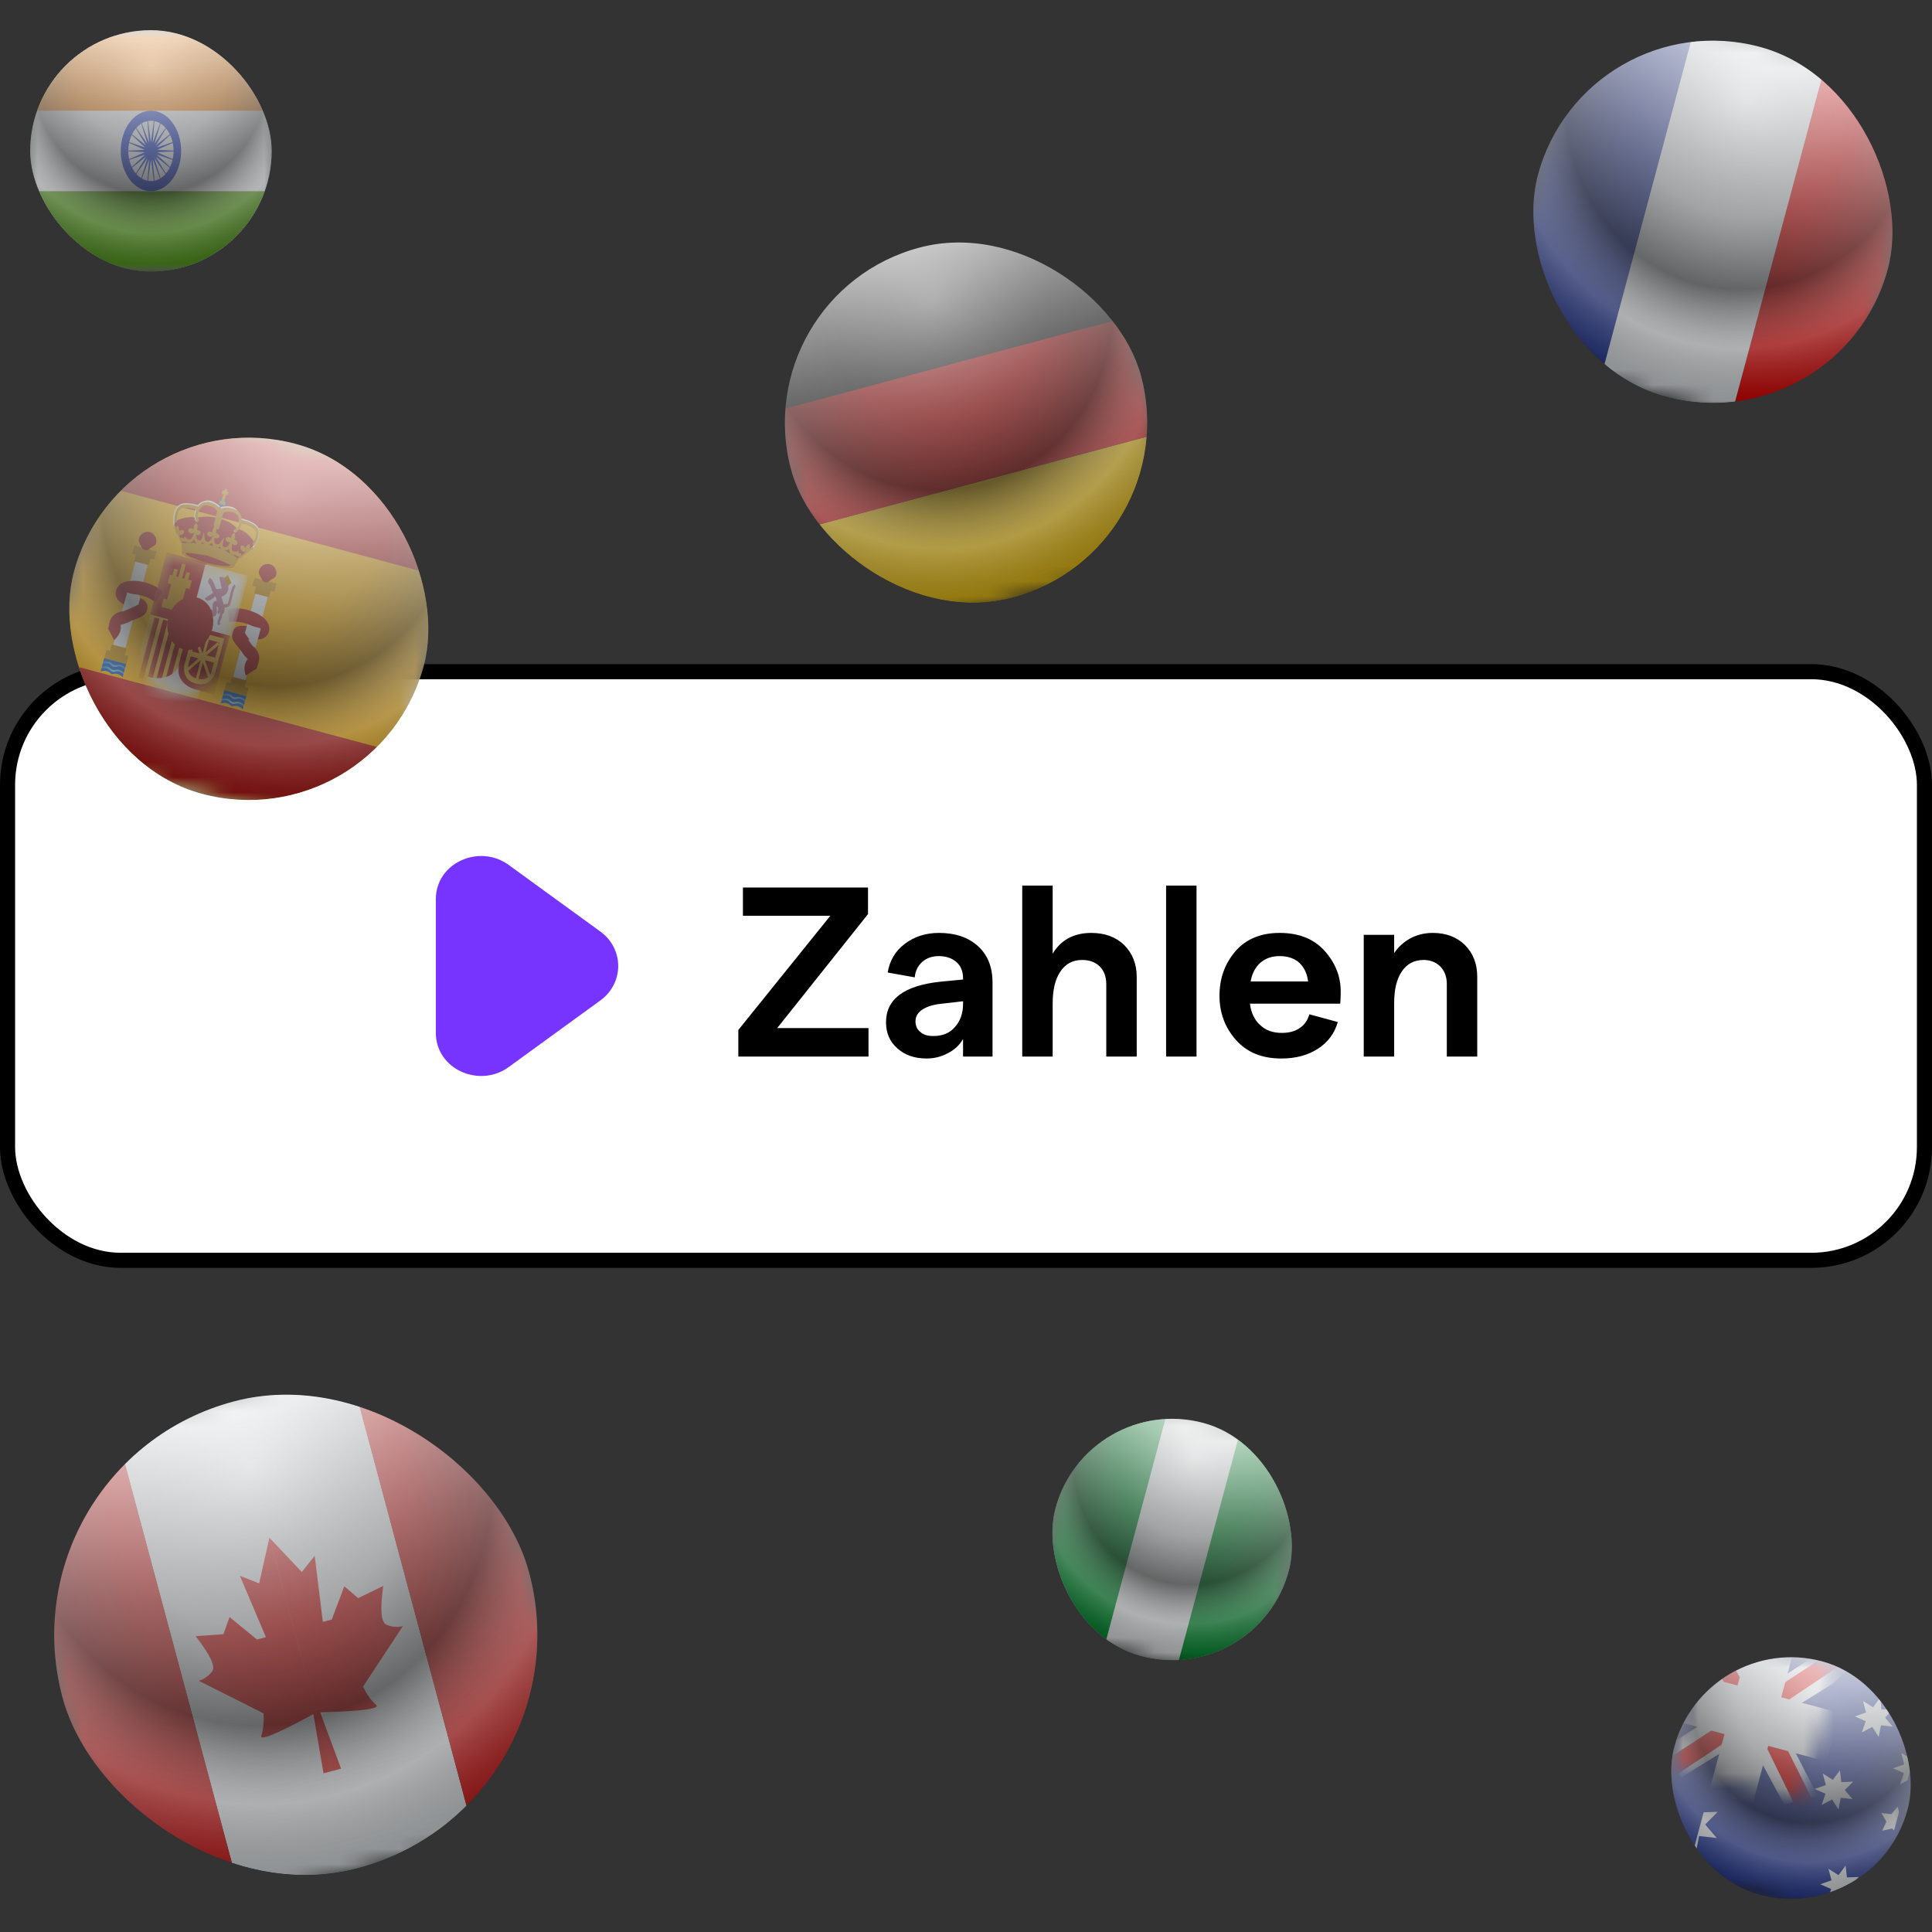<svg width="128" height="128" viewBox="0 0 128 128" fill="none" xmlns="http://www.w3.org/2000/svg">
<rect x="0" y="0" width="128" height="128" fill="#333333" stroke="none"/>
<g clip-path="url(#clip0_8491_4471)">
<g clip-path="url(#clip1_8491_4471)">
<mask id="mask0_8491_4471" style="mask-type:luminance" maskUnits="userSpaceOnUse" x="67" y="92" width="21" height="20">
<rect x="72" y="92.203" width="16" height="16" transform="rotate(15 72 92.203)" fill="white"/>
</mask>
<g mask="url(#mask0_8491_4471)">
<path fill-rule="evenodd" clip-rule="evenodd" d="M72 92.203L87.455 96.344L83.314 111.799L67.859 107.658L72 92.203Z" fill="#FAFDFF"/>
<path fill-rule="evenodd" clip-rule="evenodd" d="M82.141 94.922L87.453 96.345L83.312 111.8L77.999 110.377L82.141 94.922Z" fill="#009933"/>
<path fill-rule="evenodd" clip-rule="evenodd" d="M72 92.203L77.313 93.627L73.171 109.081L67.859 107.658L72 92.203Z" fill="#009933"/>
</g>
</g>
<rect x="72" y="92.203" width="16" height="16" rx="8" transform="rotate(15 72 92.203)" fill="url(#paint0_radial_8491_4471)" style="mix-blend-mode:overlay"/>
<rect x="72" y="92.203" width="16" height="16" rx="8" transform="rotate(15 72 92.203)" fill="url(#paint1_linear_8491_4471)" style="mix-blend-mode:overlay"/>
<g clip-path="url(#clip2_8491_4471)">
<mask id="mask1_8491_4471" style="mask-type:luminance" maskUnits="userSpaceOnUse" x="98" y="0" width="31" height="30">
<rect x="105" width="24" height="24" transform="rotate(15 105 0)" fill="white"/>
</mask>
<g mask="url(#mask1_8491_4471)">
<path fill-rule="evenodd" clip-rule="evenodd" d="M120.938 4.271L128.182 6.213L121.97 29.395L114.726 27.454L120.938 4.271Z" fill="#F50100"/>
<path fill-rule="evenodd" clip-rule="evenodd" d="M105 0L113.693 2.329L107.482 25.512L98.788 23.182L105 0Z" fill="#2E42A5"/>
<path fill-rule="evenodd" clip-rule="evenodd" d="M112.246 1.941L120.939 4.271L114.728 27.453L106.034 25.124L112.246 1.941Z" fill="#F7FCFF"/>
</g>
</g>
<rect x="105" width="24" height="24" rx="12" transform="rotate(15 105 0)" fill="url(#paint2_radial_8491_4471)" style="mix-blend-mode:overlay"/>
<rect x="105" width="24" height="24" rx="12" transform="rotate(15 105 0)" fill="url(#paint3_linear_8491_4471)" style="mix-blend-mode:overlay"/>
<g clip-path="url(#clip3_8491_4471)">
<mask id="mask2_8491_4471" style="mask-type:luminance" maskUnits="userSpaceOnUse" x="2" y="2" width="16" height="16">
<rect x="2" y="2" width="16" height="16" fill="white"/>
</mask>
<g mask="url(#mask2_8491_4471)">
<path fill-rule="evenodd" clip-rule="evenodd" d="M2 2L2 18H18V2L2 2Z" fill="#F7FCFF"/>
<mask id="mask3_8491_4471" style="mask-type:luminance" maskUnits="userSpaceOnUse" x="2" y="2" width="16" height="16">
<path fill-rule="evenodd" clip-rule="evenodd" d="M2 2L2 18H18V2L2 2Z" fill="white"/>
</mask>
<g mask="url(#mask3_8491_4471)">
<path fill-rule="evenodd" clip-rule="evenodd" d="M2 2V7.333H18V2L2 2Z" fill="#FF8C1A"/>
<path fill-rule="evenodd" clip-rule="evenodd" d="M2 12.666V17.999H18V12.666H2Z" fill="#5EAA22"/>
<path d="M10 7.332C11.105 7.332 12 8.526 12 9.999C12 11.472 11.105 12.666 10 12.666C8.895 12.666 8 11.472 8 9.999C8 8.526 8.895 7.332 10 7.332ZM10 7.999C9.172 7.999 8.5 8.894 8.5 9.999C8.5 11.104 9.172 11.999 10 11.999C10.828 11.999 11.5 11.104 11.5 9.999C11.5 8.894 10.828 7.999 10 7.999Z" fill="#3D58DB"/>
<path fill-rule="evenodd" clip-rule="evenodd" d="M9.998 10.572L9.713 12.653L9.879 10.55L9.165 12.438L9.769 10.483L8.685 12.027L9.677 10.377L8.311 11.452L9.612 10.241L8.074 10.759L9.578 10.087L7.993 10.006L9.578 9.925L8.074 9.253L9.612 9.771L8.311 8.56L9.677 9.635L8.685 7.985L9.769 9.53L9.165 7.574L9.879 9.463L9.713 7.359L9.998 9.44L10.284 7.359L10.118 9.463L10.832 7.574L10.228 9.53L11.312 7.985L10.319 9.635L11.686 8.56L10.385 9.771L11.923 9.253L10.419 9.925L12.004 10.006L10.419 10.087L11.923 10.759L10.385 10.241L11.686 11.452L10.319 10.377L11.312 12.027L10.228 10.483L10.832 12.438L10.118 10.55L10.284 12.653L9.998 10.572Z" fill="#3D58DB"/>
</g>
</g>
</g>
<rect x="2" y="2" width="16" height="16" rx="8" fill="url(#paint4_radial_8491_4471)" style="mix-blend-mode:overlay"/>
<rect x="2" y="2" width="16" height="16" rx="8" fill="url(#paint5_linear_8491_4471)" style="mix-blend-mode:overlay"/>
<g clip-path="url(#clip4_8491_4471)">
<mask id="mask4_8491_4471" style="mask-type:luminance" maskUnits="userSpaceOnUse" x="108" y="108" width="21" height="20">
<rect x="113" y="108" width="16" height="16" transform="rotate(15 113 108)" fill="white"/>
</mask>
<g mask="url(#mask4_8491_4471)">
<path fill-rule="evenodd" clip-rule="evenodd" d="M113 108L108.859 123.455L124.314 127.596L128.455 112.141L113 108Z" fill="#2E42A5"/>
<mask id="mask5_8491_4471" style="mask-type:luminance" maskUnits="userSpaceOnUse" x="108" y="108" width="21" height="20">
<path fill-rule="evenodd" clip-rule="evenodd" d="M113 108L108.859 123.455L124.314 127.596L128.455 112.141L113 108Z" fill="white"/>
</mask>
<g mask="url(#mask5_8491_4471)">
<rect x="113" y="108" width="9" height="9.333" transform="rotate(15 113 108)" fill="#2B409A"/>
<mask id="mask6_8491_4471" style="mask-type:luminance" maskUnits="userSpaceOnUse" x="110" y="108" width="12" height="12">
<rect x="113" y="108" width="9" height="9.333" transform="rotate(15 113 108)" fill="white"/>
</mask>
<g mask="url(#mask6_8491_4471)">
<path d="M109.792 116.112L111.405 117.743L121.414 111.557L122.868 110.165L120.923 109.243L116.789 111.957L113.588 113.674L109.792 116.112Z" fill="#F7FCFF"/>
<path d="M109.842 116.966L110.643 117.876L122.545 109.914L121.177 109.547L109.842 116.966Z" fill="#F50100"/>
<path d="M120.421 118.959L118.208 119.566L112.633 109.204L112.07 107.271L114.216 107.446L116.438 111.862L118.353 114.95L120.421 118.959Z" fill="#F7FCFF"/>
<path d="M120.205 119.503L119.057 119.891L116.369 114.396L115.352 113.59L111.971 107.25L113.34 107.616L116.75 113.836L117.848 114.77L120.205 119.503Z" fill="#F50100"/>
<mask id="path-35-outside-1_8491_4471" maskUnits="userSpaceOnUse" x="109.187" y="106.775" width="13.731" height="14.438" fill="black">
<rect fill="white" x="109.187" y="106.775" width="13.731" height="14.438"/>
<path fill-rule="evenodd" clip-rule="evenodd" d="M117.822 109.292L116.856 109.033L115.821 112.896L111.965 111.863L111.62 113.15L115.476 114.184L114.44 118.048L115.406 118.307L116.442 114.442L120.313 115.48L120.658 114.192L116.787 113.154L117.822 109.292Z"/>
</mask>
<path fill-rule="evenodd" clip-rule="evenodd" d="M117.822 109.292L116.856 109.033L115.821 112.896L111.965 111.863L111.62 113.15L115.476 114.184L114.44 118.048L115.406 118.307L116.442 114.442L120.313 115.48L120.658 114.192L116.787 113.154L117.822 109.292Z" fill="#F50100"/>
<path d="M116.856 109.033L117.114 108.067L116.149 107.808L115.89 108.774L116.856 109.033ZM117.822 109.292L118.788 109.551L119.046 108.585L118.08 108.326L117.822 109.292ZM115.821 112.896L115.562 113.862L116.528 114.12L116.787 113.154L115.821 112.896ZM111.965 111.863L112.224 110.897L111.258 110.638L110.999 111.604L111.965 111.863ZM111.62 113.15L110.654 112.892L110.395 113.858L111.361 114.116L111.62 113.15ZM115.476 114.184L116.442 114.442L116.7 113.476L115.734 113.218L115.476 114.184ZM114.44 118.048L113.474 117.79L113.215 118.756L114.181 119.014L114.44 118.048ZM115.406 118.307L115.147 119.273L116.113 119.532L116.372 118.566L115.406 118.307ZM116.442 114.442L116.7 113.476L115.734 113.218L115.476 114.184L116.442 114.442ZM120.313 115.48L120.054 116.446L121.02 116.705L121.279 115.739L120.313 115.48ZM120.658 114.192L121.624 114.451L121.883 113.485L120.917 113.226L120.658 114.192ZM116.787 113.154L115.821 112.896L115.562 113.862L116.528 114.12L116.787 113.154ZM116.856 109.033L116.597 109.999L117.563 110.258L117.822 109.292L118.08 108.326L117.114 108.067L116.856 109.033ZM115.821 112.896L116.787 113.154L117.822 109.292L116.856 109.033L115.89 108.774L114.855 112.637L115.821 112.896ZM111.965 111.863L111.706 112.828L115.562 113.862L115.821 112.896L116.08 111.93L112.224 110.897L111.965 111.863ZM111.62 113.15L112.586 113.409L112.931 112.121L111.965 111.863L110.999 111.604L110.654 112.892L111.62 113.15ZM115.476 114.184L115.734 113.218L111.879 112.185L111.62 113.15L111.361 114.116L115.217 115.149L115.476 114.184ZM114.44 118.048L115.406 118.307L116.442 114.442L115.476 114.184L114.51 113.925L113.474 117.79L114.44 118.048ZM115.406 118.307L115.665 117.341L114.699 117.083L114.44 118.048L114.181 119.014L115.147 119.273L115.406 118.307ZM116.442 114.442L115.476 114.184L114.44 118.048L115.406 118.307L116.372 118.566L117.407 114.701L116.442 114.442ZM120.313 115.48L120.572 114.514L116.7 113.476L116.442 114.442L116.183 115.408L120.054 116.446L120.313 115.48ZM120.658 114.192L119.692 113.933L119.347 115.221L120.313 115.48L121.279 115.739L121.624 114.451L120.658 114.192ZM116.787 113.154L116.528 114.12L120.4 115.158L120.658 114.192L120.917 113.226L117.045 112.189L116.787 113.154ZM117.822 109.292L116.856 109.033L115.821 112.896L116.787 113.154L117.753 113.413L118.788 109.551L117.822 109.292Z" fill="#F7FCFF" mask="url(#path-35-outside-1_8491_4471)"/>
</g>
</g>
<g clip-path="url(#clip5_8491_4471)">
<path d="M111.714 121.804L110.668 122.354L111.056 121.238L109.974 120.763L111.089 120.371L110.785 119.229L111.787 119.856L112.49 118.906L112.625 120.08L113.806 120.038L112.972 120.876L113.741 121.773L112.567 121.643L112.345 122.803L111.714 121.804Z" fill="#F7FCFF"/>
<path d="M121.384 119.218L120.686 119.585L120.945 118.841L120.224 118.525L120.967 118.263L120.764 117.502L121.432 117.919L121.901 117.286L121.991 118.069L122.778 118.041L122.222 118.599L122.735 119.197L121.952 119.111L121.804 119.884L121.384 119.218Z" fill="#F7FCFF"/>
<path d="M124.048 114.412L123.35 114.778L123.609 114.034L122.888 113.718L123.631 113.456L123.428 112.695L124.096 113.113L124.565 112.48L124.655 113.262L125.442 113.235L124.886 113.793L125.399 114.391L124.616 114.304L124.468 115.078L124.048 114.412Z" fill="#F7FCFF"/>
<path d="M126.579 117.849L125.882 118.216L126.14 117.472L125.419 117.155L126.162 116.894L125.96 116.132L126.627 116.55L127.096 115.917L127.186 116.7L127.973 116.672L127.418 117.23L127.93 117.828L127.147 117.742L126.999 118.515L126.579 117.849Z" fill="#F7FCFF"/>
<path d="M121.759 125.531L121.061 125.898L121.32 125.153L120.599 124.837L121.342 124.575L121.139 123.814L121.807 124.232L122.276 123.599L122.366 124.382L123.153 124.354L122.597 124.912L123.11 125.51L122.327 125.423L122.179 126.197L121.759 125.531Z" fill="#F7FCFF"/>
<path d="M125.351 121.143L124.703 121.29L124.981 120.686L124.642 120.116L125.301 120.194L125.739 119.694L125.869 120.346L126.479 120.608L125.9 120.933L125.839 121.594L125.351 121.143Z" fill="#F7FCFF"/>
</g>
</g>
</g>
<rect x="113" y="108" width="16" height="16" rx="8" transform="rotate(15 113 108)" fill="url(#paint6_radial_8491_4471)" style="mix-blend-mode:overlay"/>
<rect x="113" y="108" width="16" height="16" rx="8" transform="rotate(15 113 108)" fill="url(#paint7_linear_8491_4471)" style="mix-blend-mode:overlay"/>
<g clip-path="url(#clip6_8491_4471)">
<mask id="mask7_8491_4471" style="mask-type:luminance" maskUnits="userSpaceOnUse" x="0" y="88" width="40" height="40">
<rect y="97" width="32" height="32" transform="rotate(-15 0 97)" fill="white"/>
</mask>
<g mask="url(#mask7_8491_4471)">
<path fill-rule="evenodd" clip-rule="evenodd" d="M7.727 94.93L23.181 90.789L31.464 121.698L16.009 125.839L7.727 94.93Z" fill="#F7FCFF"/>
<path fill-rule="evenodd" clip-rule="evenodd" d="M17.848 101.882L22.012 117.331L21.433 117.486L20.763 113.566C18.332 114.886 17.181 115.359 17.312 114.987C17.443 114.615 17.492 114.124 17.462 113.514L13.165 111.357C13.528 111.253 13.826 111.044 14.06 110.729C14.294 110.414 13.927 109.638 12.959 108.401L14.802 108.271L15.208 107.133L17.024 108.624L17.618 108.464L15.892 104.399L17.169 104.906L17.848 101.882ZM17.852 101.883L19.997 104.15L20.85 103.072L21.388 107.456L21.982 107.297L22.81 105.098L23.73 105.881L25.391 105.072C25.171 106.627 25.241 107.483 25.601 107.639C25.961 107.794 26.324 107.826 26.691 107.735L24.048 111.751C24.326 112.295 24.615 112.695 24.914 112.952C25.213 113.209 23.98 113.374 21.214 113.447L22.595 117.176L22.015 117.332L17.852 101.883Z" fill="#E31D1C"/>
<path fill-rule="evenodd" clip-rule="evenodd" d="M23.18 90.789L30.907 88.719L39.189 119.628L31.462 121.699L23.18 90.789Z" fill="#E31D1C"/>
<path fill-rule="evenodd" clip-rule="evenodd" d="M0 97L7.727 94.929L16.01 125.839L8.282 127.91L0 97Z" fill="#E31D1C"/>
</g>
</g>
<rect y="97" width="32" height="32" rx="16" transform="rotate(-15 0 97)" fill="url(#paint8_radial_8491_4471)" style="mix-blend-mode:overlay"/>
<rect y="97" width="32" height="32" rx="16" transform="rotate(-15 0 97)" fill="url(#paint9_linear_8491_4471)" style="mix-blend-mode:overlay"/>
<rect x="0.5" y="44.5" width="127" height="39" rx="7.5" fill="white"/>
<rect x="0.5" y="44.5" width="127" height="39" rx="7.5" stroke="black"/>
<path fill-rule="evenodd" clip-rule="evenodd" d="M33.692 57.297L39.773 61.716C41.353 62.864 41.353 65.136 39.773 66.284L33.692 70.703C31.77 72.099 28.875 70.856 28.875 68.418V59.581C28.875 57.144 31.77 55.901 33.692 57.297Z" fill="#7733FF"/>
<path d="M48.916 70V68.24L55.012 60.672H49.22V58.8H57.508V60.56L51.492 68.112H57.54V70H48.916ZM63.805 64.816C63.805 64.368 63.661 64 63.373 63.744C63.085 63.488 62.685 63.344 62.205 63.344C61.757 63.344 61.389 63.472 61.101 63.728C60.813 63.984 60.637 64.336 60.605 64.752L58.813 64.432C58.941 63.648 59.309 63.008 59.949 62.528C60.589 62.048 61.341 61.808 62.205 61.808C63.277 61.808 64.141 62.096 64.781 62.672C65.421 63.248 65.757 64.048 65.757 65.088V70H63.805V68.832C63.581 69.232 63.245 69.552 62.797 69.776C62.349 70.016 61.885 70.128 61.389 70.128C60.589 70.128 59.949 69.904 59.453 69.456C58.941 69.008 58.701 68.432 58.701 67.728C58.701 66.192 59.901 65.296 62.301 65.04L63.805 64.896V64.816ZM60.653 67.664C60.653 67.952 60.749 68.192 60.973 68.368C61.181 68.56 61.469 68.64 61.837 68.64C62.445 68.64 62.925 68.448 63.277 68.032C63.629 67.632 63.805 67.12 63.805 66.512V66.336L62.269 66.512C61.741 66.576 61.341 66.72 61.069 66.912C60.781 67.12 60.653 67.376 60.653 67.664ZM67.726 70V58.672H69.742V63.184C70.286 62.272 71.15 61.808 72.302 61.808C73.198 61.808 73.934 62.08 74.478 62.608C75.022 63.152 75.31 63.856 75.31 64.72V70H73.294V65.216C73.294 64.72 73.15 64.32 72.862 64.032C72.574 63.744 72.174 63.6 71.694 63.6C71.07 63.6 70.59 63.856 70.254 64.368C69.902 64.88 69.742 65.584 69.742 66.496V70H67.726ZM77.257 70V58.672H79.273V70H77.257ZM80.794 65.968C80.794 64.848 81.13 63.872 81.834 63.04C82.538 62.224 83.514 61.808 84.778 61.808C86.058 61.808 87.05 62.208 87.754 62.992C88.458 63.776 88.826 64.672 88.826 65.696C88.826 66.016 88.81 66.288 88.794 66.496H82.81C82.89 67.104 83.114 67.584 83.498 67.92C83.866 68.272 84.346 68.432 84.922 68.432C85.386 68.432 85.786 68.336 86.106 68.112C86.426 67.904 86.634 67.6 86.746 67.2L88.634 67.712C88.41 68.48 87.962 69.072 87.306 69.488C86.634 69.92 85.834 70.128 84.89 70.128C83.61 70.128 82.618 69.728 81.882 68.896C81.146 68.064 80.794 67.088 80.794 65.968ZM82.858 65.024H86.666C86.602 64.528 86.426 64.128 86.106 63.808C85.786 63.504 85.338 63.344 84.778 63.344C84.266 63.344 83.85 63.488 83.514 63.776C83.178 64.064 82.954 64.48 82.858 65.024ZM90.351 70V61.936H92.367V63.152C92.623 62.752 92.975 62.432 93.423 62.176C93.871 61.936 94.367 61.808 94.927 61.808C95.807 61.808 96.511 62.08 97.055 62.608C97.599 63.152 97.871 63.856 97.871 64.72V70H95.855V65.2C95.855 64.72 95.711 64.336 95.439 64.048C95.151 63.76 94.783 63.6 94.319 63.6C93.695 63.6 93.215 63.856 92.879 64.352C92.527 64.864 92.367 65.568 92.367 66.464V70H90.351Z" fill="black"/>
<g clip-path="url(#clip7_8491_4471)">
<mask id="mask8_8491_4471" style="mask-type:luminance" maskUnits="userSpaceOnUse" x="49" y="13" width="30" height="30">
<rect x="49.305" y="19.516" width="24" height="24" transform="rotate(-15 49.305 19.516)" fill="white"/>
</mask>
<g mask="url(#mask8_8491_4471)">
<path fill-rule="evenodd" clip-rule="evenodd" d="M53.445 34.971L76.627 28.759L78.698 36.486L55.516 42.698L53.445 34.971Z" fill="#FFD018"/>
<path fill-rule="evenodd" clip-rule="evenodd" d="M51.375 27.242L74.557 21.03L76.628 28.758L53.446 34.97L51.375 27.242Z" fill="#E31D1C"/>
<path fill-rule="evenodd" clip-rule="evenodd" d="M49.305 19.516L72.487 13.304L74.558 21.031L51.375 27.243L49.305 19.516Z" fill="#272727"/>
</g>
</g>
<rect x="49.305" y="19.516" width="24" height="24" rx="12" transform="rotate(-15 49.305 19.516)" fill="url(#paint10_radial_8491_4471)" style="mix-blend-mode:overlay"/>
<rect x="49.305" y="19.516" width="24" height="24" rx="12" transform="rotate(-15 49.305 19.516)" fill="url(#paint11_linear_8491_4471)" style="mix-blend-mode:overlay"/>
<g clip-path="url(#clip8_8491_4471)">
<mask id="mask9_8491_4471" style="mask-type:luminance" maskUnits="userSpaceOnUse" x="1" y="26" width="31" height="30">
<rect x="8" y="26.303" width="24" height="24" transform="rotate(15 8 26.303)" fill="white"/>
</mask>
<g mask="url(#mask9_8491_4471)">
<path fill-rule="evenodd" clip-rule="evenodd" d="M8 26.303L1.788 49.485L24.971 55.697L31.182 32.514L8 26.303Z" fill="#FFB400"/>
<mask id="mask10_8491_4471" style="mask-type:luminance" maskUnits="userSpaceOnUse" x="1" y="26" width="31" height="30">
<path fill-rule="evenodd" clip-rule="evenodd" d="M8 26.303L1.788 49.485L24.971 55.697L31.182 32.514L8 26.303Z" fill="white"/>
</mask>
<g mask="url(#mask10_8491_4471)">
<path fill-rule="evenodd" clip-rule="evenodd" d="M8 26.303L6.447 32.098L29.629 38.31L31.182 32.514L8 26.303Z" fill="#C51918"/>
<path fill-rule="evenodd" clip-rule="evenodd" d="M3.34 43.691L1.787 49.487L24.969 55.699L26.522 49.903L3.34 43.691Z" fill="#C51918"/>
<rect x="8.973" y="37.199" width="0.84" height="5.824" transform="rotate(15 8.973 37.199)" fill="#F1F9FF"/>
<path d="M10.221 37.071L9.98 37.007L9.864 37.439L8.89 37.178L9.005 36.746L8.761 36.68L8.906 36.139L10.367 36.53L10.221 37.071Z" fill="#C88A02"/>
<path fill-rule="evenodd" clip-rule="evenodd" d="M8.269 43.39L8.512 43.455L8.368 43.996L6.907 43.605L7.052 43.064L7.295 43.129L7.411 42.696L8.385 42.957L8.269 43.39Z" fill="#C88A02"/>
<path fill-rule="evenodd" clip-rule="evenodd" d="M9.608 36.444C9.785 36.491 9.827 36.407 9.966 36.303C10.075 36.222 10.297 36.145 10.336 36.001C10.424 35.672 10.241 35.338 9.927 35.254C9.614 35.17 9.288 35.368 9.2 35.697C9.157 35.857 9.258 35.998 9.328 36.132C9.401 36.272 9.448 36.401 9.608 36.444Z" fill="#AD1619"/>
<path fill-rule="evenodd" clip-rule="evenodd" d="M6.902 43.603L8.363 43.995L8.131 44.86C8.131 44.86 7.977 44.703 7.795 44.654C7.612 44.605 7.401 44.665 7.401 44.665C7.401 44.665 7.247 44.508 7.065 44.459C6.882 44.41 6.67 44.469 6.67 44.469L6.902 43.603Z" fill="#005BBF"/>
<mask id="mask11_8491_4471" style="mask-type:luminance" maskUnits="userSpaceOnUse" x="6" y="43" width="3" height="2">
<path fill-rule="evenodd" clip-rule="evenodd" d="M6.902 43.603L8.363 43.995L8.131 44.86C8.131 44.86 7.977 44.703 7.795 44.654C7.612 44.605 7.401 44.665 7.401 44.665C7.401 44.665 7.247 44.508 7.065 44.459C6.882 44.41 6.67 44.469 6.67 44.469L6.902 43.603Z" fill="white"/>
</mask>
<g mask="url(#mask11_8491_4471)">
<path d="M6.707 44.294L6.703 44.182C6.855 44.139 6.998 44.135 7.13 44.17C7.216 44.193 7.256 44.221 7.32 44.286C7.376 44.344 7.407 44.365 7.48 44.385C7.553 44.404 7.59 44.401 7.668 44.38C7.756 44.355 7.804 44.351 7.89 44.374C8.022 44.41 8.144 44.484 8.254 44.597L8.195 44.692C8.092 44.588 7.981 44.519 7.86 44.487C7.787 44.467 7.749 44.47 7.672 44.492C7.584 44.517 7.535 44.52 7.45 44.498C7.364 44.475 7.324 44.447 7.26 44.382C7.204 44.324 7.173 44.303 7.1 44.283C6.979 44.251 6.848 44.254 6.707 44.294Z" fill="white"/>
<path d="M6.793 43.97L6.789 43.858C6.941 43.815 7.084 43.811 7.216 43.846C7.301 43.869 7.342 43.897 7.406 43.962C7.462 44.02 7.493 44.041 7.566 44.061C7.639 44.08 7.676 44.077 7.754 44.056C7.841 44.031 7.89 44.027 7.976 44.05C8.108 44.085 8.229 44.16 8.34 44.273L8.28 44.368C8.178 44.263 8.067 44.195 7.946 44.163C7.873 44.143 7.835 44.146 7.758 44.168C7.67 44.192 7.621 44.196 7.536 44.173C7.45 44.151 7.41 44.123 7.346 44.057C7.29 44 7.259 43.978 7.186 43.959C7.065 43.926 6.934 43.93 6.793 43.97Z" fill="white"/>
</g>
<rect x="16.926" y="39.328" width="0.84" height="5.824" transform="rotate(15 16.926 39.328)" fill="#F1F9FF"/>
<path d="M18.179 39.203L17.937 39.139L17.821 39.572L16.848 39.311L16.964 38.878L16.718 38.812L16.863 38.272L18.323 38.663L18.179 39.203Z" fill="#C88A02"/>
<path fill-rule="evenodd" clip-rule="evenodd" d="M16.222 45.519L16.466 45.584L16.321 46.125L14.86 45.733L15.005 45.193L15.249 45.258L15.364 44.825L16.338 45.086L16.222 45.519Z" fill="#C88A02"/>
<path fill-rule="evenodd" clip-rule="evenodd" d="M17.562 38.573C17.738 38.62 17.78 38.536 17.919 38.432C18.028 38.35 18.25 38.273 18.289 38.13C18.377 37.801 18.194 37.467 17.881 37.383C17.567 37.299 17.241 37.497 17.153 37.825C17.11 37.986 17.211 38.127 17.281 38.261C17.354 38.401 17.401 38.53 17.562 38.573Z" fill="#AD1619"/>
<path fill-rule="evenodd" clip-rule="evenodd" d="M14.855 45.732L16.316 46.124L16.084 46.989C16.084 46.989 15.931 46.832 15.748 46.783C15.565 46.734 15.354 46.794 15.354 46.794C15.354 46.794 15.2 46.636 15.018 46.587C14.835 46.539 14.624 46.598 14.624 46.598L14.855 45.732Z" fill="#005BBF"/>
<mask id="mask12_8491_4471" style="mask-type:luminance" maskUnits="userSpaceOnUse" x="14" y="45" width="3" height="2">
<path fill-rule="evenodd" clip-rule="evenodd" d="M14.855 45.732L16.316 46.124L16.084 46.989C16.084 46.989 15.931 46.832 15.748 46.783C15.565 46.734 15.354 46.794 15.354 46.794C15.354 46.794 15.2 46.636 15.018 46.587C14.835 46.539 14.624 46.598 14.624 46.598L14.855 45.732Z" fill="white"/>
</mask>
<g mask="url(#mask12_8491_4471)">
<path d="M14.656 46.425L14.652 46.312C14.805 46.27 14.947 46.266 15.079 46.301C15.165 46.324 15.205 46.352 15.269 46.417C15.325 46.475 15.356 46.496 15.429 46.516C15.502 46.535 15.54 46.532 15.617 46.511C15.705 46.486 15.754 46.482 15.839 46.505C15.971 46.54 16.093 46.615 16.203 46.728L16.144 46.823C16.041 46.718 15.93 46.65 15.809 46.618C15.736 46.598 15.698 46.601 15.621 46.623C15.533 46.648 15.484 46.651 15.399 46.629C15.313 46.606 15.273 46.578 15.209 46.513C15.153 46.455 15.122 46.434 15.049 46.414C14.928 46.382 14.797 46.385 14.656 46.425Z" fill="white"/>
<path d="M14.746 46.102L14.742 45.99C14.895 45.947 15.037 45.944 15.169 45.979C15.255 46.002 15.295 46.03 15.359 46.095C15.415 46.153 15.446 46.174 15.519 46.194C15.592 46.213 15.63 46.21 15.707 46.188C15.795 46.164 15.843 46.16 15.929 46.183C16.061 46.218 16.183 46.293 16.293 46.406L16.234 46.501C16.131 46.396 16.02 46.328 15.899 46.295C15.826 46.276 15.788 46.279 15.711 46.3C15.623 46.325 15.574 46.329 15.489 46.306C15.403 46.283 15.363 46.255 15.299 46.19C15.243 46.133 15.212 46.111 15.139 46.092C15.018 46.059 14.887 46.063 14.746 46.102Z" fill="white"/>
</g>
<path d="M15.09 40.383C15.847 40.114 17.289 40.548 17.699 41.193C18 41.666 17.798 42.204 17.319 42.331C17.119 42.385 16.876 42.391 16.434 42.368C16.489 42.441 16.534 42.506 16.574 42.573C16.615 42.641 16.661 42.702 16.72 42.767C16.756 42.806 16.884 42.934 16.892 42.943C17.175 43.238 17.263 43.566 17.077 44.064L16.977 44.334L16.924 44.341L16.278 44.755C16.195 44.48 16.172 44.242 16.233 44.014C16.272 43.87 16.337 43.753 16.42 43.667C16.418 43.664 16.415 43.661 16.413 43.659C16.405 43.651 16.276 43.521 16.231 43.472C16.145 43.377 16.071 43.281 16.005 43.17C15.962 43.099 15.901 43.019 15.807 42.904C15.784 42.876 15.703 42.779 15.694 42.767C15.648 42.712 15.614 42.669 15.582 42.629C15.485 42.501 15.426 42.401 15.392 42.279C15.312 41.992 15.432 41.664 15.688 41.532C15.813 41.468 15.963 41.451 16.174 41.464C16.193 41.465 16.412 41.478 16.474 41.481C16.575 41.487 16.665 41.491 16.746 41.493C16.277 41.249 15.554 41.1 15.182 41.231L15.09 40.383ZM8.112 38.622C8.789 38.269 10.257 38.613 10.777 39.224L10.273 39.913C10.018 39.613 9.316 39.382 8.788 39.359C8.859 39.397 8.939 39.439 9.028 39.484C9.085 39.513 9.283 39.611 9.299 39.619C9.486 39.714 9.609 39.803 9.685 39.921C9.84 40.163 9.78 40.508 9.567 40.716C9.477 40.804 9.375 40.861 9.227 40.923C9.18 40.942 9.129 40.962 9.061 40.987C9.048 40.992 8.93 41.036 8.895 41.049C8.756 41.101 8.663 41.142 8.591 41.182C8.478 41.245 8.367 41.291 8.245 41.33C8.181 41.35 8.002 41.398 7.993 41.401C7.99 41.402 7.986 41.403 7.982 41.404C8.011 41.52 8.01 41.654 7.972 41.797C7.911 42.026 7.771 42.219 7.561 42.416L7.21 41.735L7.167 41.703L7.215 41.419C7.303 40.894 7.543 40.654 7.936 40.54C7.95 40.536 8.123 40.489 8.173 40.473C8.256 40.447 8.327 40.418 8.396 40.379C8.464 40.342 8.536 40.307 8.62 40.272C8.227 40.07 8.018 39.944 7.872 39.798C7.521 39.449 7.616 38.881 8.112 38.622Z" fill="#AD1619"/>
<path d="M9.085 39.434L9.307 39.564L9.179 40.04C8.851 40.243 8.081 40.527 8.081 40.527L8.422 39.256L9.085 39.434Z" fill="#F1F9FF"/>
<path d="M16.614 41.451L16.357 41.453L16.23 41.929C16.412 42.269 16.937 42.9 16.937 42.9L17.277 41.629L16.614 41.451Z" fill="#F1F9FF"/>
<path d="M13.043 34.302C13.043 34.302 13.828 34.093 14.479 34.361C14.479 34.361 14.478 34.363 14.477 34.365C14.941 34.427 15.357 34.647 15.726 35.023C16.183 35.145 16.567 35.462 16.877 35.973L16.834 36.132L15.722 37.009C15.396 37.569 15.096 37.523 14.842 37.562C14.759 37.576 13.7 37.334 13.68 37.329C13.68 37.329 13.68 37.327 13.681 37.324C12.001 37.14 12.054 36.024 12.054 36.024L11.529 34.708L11.571 34.55C11.58 34.545 12.362 34.12 13.043 34.302Z" fill="#AD1619"/>
<path d="M15.38 36.049C15.326 36.323 15.347 36.465 15.424 36.505C15.528 36.558 15.615 36.569 15.685 36.542L15.828 36.488L15.789 36.635C15.825 36.65 15.893 36.659 15.988 36.657L15.972 36.816L16.768 36.229L16.803 36.322L15.808 37.056C15.628 37.294 15.527 37.456 15.507 37.529C15.477 37.64 15.242 37.648 14.799 37.602C14.452 37.566 14.051 37.495 13.729 37.414L13.728 37.418C13.708 37.413 13.688 37.406 13.667 37.4C13.66 37.398 13.652 37.397 13.645 37.395L13.646 37.393C13.326 37.302 12.943 37.163 12.625 37.02C12.219 36.839 12.019 36.715 12.049 36.603C12.053 36.585 12.056 36.56 12.057 36.529C12.042 36.458 12.041 36.365 12.046 36.275C12.04 36.207 12.034 36.129 12.024 36.043L11.914 35.791L11.911 35.79L11.911 35.787L11.53 34.91L11.606 34.847L11.965 35.669L12.002 35.588C12.084 35.637 12.146 35.664 12.185 35.669L12.224 35.522L12.321 35.64C12.368 35.698 12.45 35.733 12.568 35.738C12.654 35.742 12.743 35.631 12.833 35.367L13.014 34.833L12.997 35.386C12.989 35.637 13.045 35.763 13.165 35.795C13.282 35.827 13.345 35.782 13.389 35.639L13.512 35.234L13.553 35.636C13.568 35.781 13.621 35.86 13.719 35.886C13.859 35.923 13.994 35.793 14.06 35.549L14.225 35.593C14.16 35.837 14.212 36.018 14.352 36.056C14.45 36.082 14.535 36.041 14.62 35.923L14.857 35.594L14.762 36.008C14.729 36.153 14.76 36.222 14.877 36.254C14.997 36.286 15.109 36.205 15.227 35.984L15.489 35.496L15.38 36.049ZM13.788 36.821C13.546 36.778 12.38 36.575 12.176 36.637C12.172 36.639 12.167 36.637 12.163 36.638C12.185 36.658 12.217 36.683 12.259 36.709C12.355 36.769 12.495 36.84 12.664 36.916C12.986 37.06 13.376 37.201 13.697 37.291C14.025 37.378 14.453 37.455 14.818 37.493C15.002 37.512 15.159 37.52 15.272 37.516C15.329 37.514 15.374 37.509 15.405 37.502C15.416 37.499 15.425 37.495 15.431 37.492C15.436 37.475 15.444 37.456 15.454 37.435C15.398 37.498 15.343 37.527 15.294 37.475C15.143 37.314 13.968 36.886 13.788 36.821ZM15.178 36.353C15.084 36.445 14.984 36.485 14.88 36.477C15.374 36.714 15.704 36.95 15.709 36.954C15.709 36.956 15.667 37.059 15.611 37.177C15.653 37.117 15.701 37.051 15.756 36.979L15.768 36.968L15.893 36.875C15.753 36.87 15.659 36.843 15.623 36.775C15.535 36.785 15.44 36.762 15.34 36.711C15.233 36.655 15.181 36.533 15.178 36.353ZM12.856 35.73C12.763 35.885 12.656 35.964 12.536 35.958C12.423 35.953 12.331 35.925 12.259 35.873C12.207 35.906 12.137 35.896 12.048 35.859L12.099 35.977C12.191 35.969 12.559 35.944 13.035 35.981C12.95 35.934 12.889 35.85 12.856 35.73ZM14.585 36.217C14.531 36.254 14.474 36.274 14.416 36.28C14.499 36.312 14.581 36.343 14.659 36.377C14.621 36.334 14.596 36.281 14.585 36.217ZM13.438 35.91C13.398 35.956 13.352 35.987 13.302 36.006C13.381 36.015 13.462 36.03 13.544 36.043C13.501 36.01 13.464 35.966 13.438 35.91ZM14.04 35.955C13.978 36.027 13.908 36.078 13.831 36.1C13.892 36.114 13.955 36.125 14.016 36.142L14.015 36.146C14.061 36.159 14.106 36.175 14.151 36.189C14.094 36.131 14.058 36.051 14.04 35.955Z" fill="#C88A02"/>
<path fill-rule="evenodd" clip-rule="evenodd" d="M14.659 33.626C14.794 33.663 14.942 33.546 14.99 33.367C15.038 33.188 14.968 33.013 14.833 32.977C14.699 32.941 14.551 33.057 14.503 33.237C14.455 33.416 14.525 33.59 14.659 33.626Z" fill="#005BBF"/>
<path d="M11.754 34.833C11.825 34.824 11.878 34.94 11.873 35.091C11.871 35.13 11.865 35.167 11.857 35.201C11.889 35.171 11.928 35.144 11.973 35.127C12.091 35.083 12.195 35.119 12.206 35.206C12.216 35.294 12.129 35.401 12.011 35.444C11.894 35.488 11.79 35.452 11.779 35.365C11.779 35.362 11.779 35.359 11.779 35.357C11.764 35.37 11.749 35.38 11.733 35.382C11.662 35.39 11.609 35.275 11.614 35.124C11.62 34.972 11.682 34.842 11.754 34.833ZM16.525 36.074C16.581 36.118 16.57 36.261 16.499 36.395C16.428 36.529 16.325 36.603 16.267 36.559C16.256 36.551 16.248 36.539 16.242 36.525C16.189 36.595 16.082 36.575 16.002 36.478C15.922 36.382 15.9 36.246 15.953 36.175C16.006 36.105 16.113 36.126 16.193 36.222C16.221 36.256 16.239 36.295 16.252 36.334C16.262 36.302 16.275 36.269 16.292 36.237C16.363 36.104 16.467 36.031 16.525 36.074ZM12.991 34.684C13.061 34.684 13.104 34.809 13.086 34.961C13.08 35.016 13.063 35.066 13.045 35.109C13.071 35.107 13.099 35.109 13.127 35.117C13.239 35.147 13.312 35.244 13.288 35.334C13.264 35.423 13.153 35.471 13.04 35.441C12.931 35.412 12.861 35.319 12.88 35.231C12.853 35.317 12.746 35.362 12.637 35.333C12.525 35.303 12.454 35.206 12.477 35.116C12.502 35.027 12.612 34.978 12.724 35.008C12.766 35.02 12.801 35.043 12.829 35.07C12.826 35.036 12.826 34.998 12.83 34.958C12.848 34.806 12.92 34.683 12.991 34.684ZM15.502 35.314C15.57 35.327 15.598 35.46 15.564 35.611C15.552 35.666 15.531 35.714 15.508 35.755C15.536 35.757 15.565 35.765 15.594 35.779C15.699 35.829 15.758 35.94 15.725 36.026C15.692 36.112 15.579 36.141 15.474 36.09C15.37 36.04 15.312 35.932 15.342 35.846C15.308 35.931 15.198 35.959 15.094 35.909C14.988 35.859 14.93 35.747 14.963 35.661C14.996 35.575 15.108 35.546 15.213 35.597C15.249 35.614 15.278 35.641 15.302 35.669C15.303 35.636 15.309 35.6 15.317 35.563C15.351 35.412 15.434 35.301 15.502 35.314ZM14.239 34.901C14.309 34.901 14.351 35.025 14.334 35.177C14.327 35.233 14.311 35.284 14.292 35.328C14.319 35.326 14.347 35.329 14.376 35.337C14.488 35.367 14.559 35.464 14.535 35.553C14.511 35.643 14.401 35.691 14.289 35.661C14.178 35.632 14.107 35.536 14.129 35.447C14.102 35.533 13.995 35.58 13.885 35.55C13.773 35.52 13.702 35.423 13.726 35.334C13.749 35.244 13.86 35.196 13.972 35.226C14.014 35.237 14.048 35.26 14.076 35.286C14.073 35.252 14.074 35.215 14.078 35.175C14.096 35.023 14.168 34.9 14.239 34.901Z" fill="#C88A02"/>
<path d="M15.031 32.563L15.139 32.592L15.078 32.818L14.971 32.789L14.85 33.239L14.963 33.269L14.903 33.494L14.511 33.39L14.572 33.164L14.68 33.193L14.801 32.743L14.687 32.713L14.747 32.487L14.861 32.518L14.899 32.376L15.069 32.422L15.031 32.563Z" fill="#C88A02"/>
<rect x="14.543" y="33.592" width="0.336" height="1.456" transform="rotate(15 14.543 33.592)" fill="#C88A02"/>
<path d="M13.169 33.479L13.138 33.587C12.423 33.377 11.973 33.406 11.793 33.657C11.608 33.917 11.534 34.273 11.574 34.73L11.489 34.758C11.446 34.27 11.527 33.879 11.734 33.589C11.947 33.291 12.423 33.26 13.169 33.479Z" fill="white"/>
<path d="M13.053 34.473L12.986 34.554C12.863 34.388 12.842 34.154 12.92 33.861C13.033 33.439 13.262 33.235 13.668 33.163C13.927 33.116 14.229 33.245 14.576 33.545L14.522 33.639C14.188 33.351 13.903 33.23 13.668 33.272C13.296 33.339 13.101 33.512 13.001 33.882C12.932 34.14 12.95 34.334 13.053 34.473Z" fill="white"/>
<path d="M11.72 34.59L11.547 34.62C11.55 33.975 11.705 33.577 12.024 33.473C12.305 33.382 12.671 33.412 13.124 33.56L13.059 33.774C12.63 33.634 12.29 33.606 12.043 33.687C11.834 33.755 11.722 34.041 11.72 34.59Z" fill="#C88A02"/>
<path d="M13.923 33.525C13.552 33.425 13.368 33.505 13.185 33.837C13.069 34.049 13.071 34.257 13.197 34.484L13.052 34.629C12.889 34.334 12.886 34.027 13.049 33.729C13.281 33.305 13.545 33.191 13.981 33.308C14.267 33.385 14.463 33.545 14.563 33.79L14.579 33.828L14.3 34.871L14.137 34.828L14.392 33.877C14.309 33.705 14.154 33.587 13.923 33.525Z" fill="#C88A02"/>
<path d="M15.971 34.342L15.944 34.451C16.668 34.627 17.043 34.878 17.073 35.185C17.104 35.502 16.99 35.847 16.726 36.223L16.787 36.29C17.068 35.889 17.193 35.51 17.158 35.156C17.123 34.791 16.726 34.526 15.971 34.342Z" fill="white"/>
<path d="M15.48 35.151L15.496 35.255C15.687 35.172 15.822 34.98 15.901 34.687C16.014 34.265 15.917 33.974 15.602 33.708C15.401 33.539 15.075 33.499 14.624 33.585L14.624 33.694C15.057 33.611 15.365 33.649 15.548 33.803C15.837 34.047 15.919 34.294 15.819 34.665C15.751 34.922 15.638 35.082 15.48 35.151Z" fill="white"/>
<path d="M16.715 36.044L16.849 36.157C17.169 35.597 17.234 35.175 17.01 34.926C16.812 34.706 16.481 34.549 16.014 34.451L15.963 34.669C16.404 34.762 16.712 34.907 16.886 35.101C17.034 35.265 16.987 35.568 16.715 36.044Z" fill="#C88A02"/>
<path d="M15.359 33.925C15.73 34.025 15.85 34.186 15.842 34.565C15.837 34.807 15.731 34.986 15.508 35.12L15.562 35.317C15.851 35.144 16.007 34.879 16.014 34.54C16.025 34.056 15.853 33.826 15.417 33.709C15.131 33.633 14.882 33.673 14.672 33.835L14.639 33.861L14.36 34.904L14.522 34.947L14.777 33.996C14.936 33.889 15.129 33.864 15.359 33.925Z" fill="#C88A02"/>
<path opacity="0.3" fill-rule="evenodd" clip-rule="evenodd" d="M11.016 36.703L16.29 38.116L14.597 44.434C14.597 44.434 13.637 46.45 11.392 45.848C9.146 45.246 9.338 42.965 9.338 42.965L11.016 36.703Z" fill="#E1E5E8"/>
<mask id="mask13_8491_4471" style="mask-type:luminance" maskUnits="userSpaceOnUse" x="9" y="36" width="8" height="10">
<path fill-rule="evenodd" clip-rule="evenodd" d="M11.016 36.703L16.29 38.116L14.597 44.434C14.597 44.434 13.637 46.45 11.392 45.848C9.146 45.246 9.338 42.965 9.338 42.965L11.016 36.703Z" fill="white"/>
</mask>
<g mask="url(#mask13_8491_4471)">
<rect x="9.973" y="40.596" width="2.772" height="4.368" transform="rotate(15 9.973 40.596)" fill="#FFC034"/>
<rect x="10.238" y="40.902" width="0.336" height="4.144" transform="rotate(15 10.238 40.902)" fill="#AD1619"/>
<rect x="11.375" y="41.205" width="0.336" height="4.144" transform="rotate(15 11.375 41.205)" fill="#AD1619"/>
<rect x="10.805" y="41.055" width="0.336" height="4.144" transform="rotate(15 10.805 41.055)" fill="#AD1619"/>
<rect x="11.945" y="41.355" width="0.336" height="4.144" transform="rotate(15 11.945 41.355)" fill="#AD1619"/>
<rect x="11.047" y="36.594" width="2.772" height="4.256" transform="rotate(15 11.047 36.594)" fill="#AD1619"/>
<rect x="12.602" y="41.185" width="2.772" height="4.256" transform="rotate(15 12.602 41.185)" fill="#AD1619"/>
<rect x="13.613" y="37.397" width="2.94" height="4.144" transform="rotate(15 13.613 37.397)" fill="#F1F9FF"/>
<path d="M12.064 38.294L12.227 38.338L12.348 37.889L12.591 37.954L12.47 38.403L12.712 38.468L12.562 39.028L12.319 38.963L12.049 39.972L12.296 40.038L12.146 40.599L10.686 40.208L10.836 39.647L11.075 39.711L11.345 38.702L11.102 38.637L11.252 38.077L11.419 38.121L11.539 37.672L11.783 37.738L11.662 38.187L11.821 38.229L12.061 37.332L12.304 37.397L12.064 38.294Z" fill="#C88A02"/>
<path d="M14.605 38.222C14.826 38.17 15.022 38.339 15.116 38.754C15.169 38.99 15.108 39.219 14.954 39.371C14.875 39.448 14.783 39.498 14.678 39.53C14.711 39.677 14.733 39.759 14.775 39.883C14.795 39.943 14.809 39.999 14.823 40.051C14.854 40.038 14.89 40.03 14.935 40.025C14.942 40.024 14.95 40.023 14.957 40.022C14.985 40.02 15.005 40.018 15.022 40.015C15.078 40.006 15.089 40.009 15.12 39.901L15.171 39.711C15.188 39.646 15.202 39.59 15.232 39.462C15.234 39.456 15.234 39.455 15.235 39.449C15.346 38.977 15.408 38.801 15.549 38.702L15.614 38.892C15.545 38.941 15.49 39.099 15.4 39.484C15.398 39.49 15.399 39.49 15.397 39.496C15.366 39.628 15.352 39.685 15.333 39.754C15.328 39.775 15.327 39.776 15.322 39.796C15.23 40.14 15.192 40.206 15.018 40.234C14.998 40.237 14.975 40.24 14.945 40.242C14.938 40.243 14.932 40.244 14.926 40.245C14.901 40.248 14.883 40.248 14.87 40.252C14.876 40.29 14.881 40.325 14.882 40.358C14.888 40.511 14.838 40.642 14.736 40.696C14.736 40.697 14.736 40.699 14.736 40.7C14.736 40.704 14.736 40.708 14.735 40.72C14.73 40.774 14.715 40.825 14.642 41.028C14.601 41.142 14.58 41.219 14.58 41.242C14.58 41.219 14.565 41.189 14.534 41.184L14.531 41.178C14.52 41.188 14.51 41.194 14.505 41.197C14.511 41.195 14.521 41.194 14.533 41.194L14.606 41.353C14.51 41.435 14.408 41.425 14.408 41.273C14.408 41.206 14.435 41.107 14.487 40.96C14.55 40.787 14.562 40.746 14.563 40.73C14.564 40.721 14.564 40.712 14.565 40.703C14.569 40.665 14.58 40.615 14.601 40.535L14.487 40.704C14.427 40.64 14.4 40.591 14.41 40.518C14.413 40.492 14.422 40.469 14.433 40.447C14.438 40.437 14.444 40.427 14.45 40.415C14.467 40.386 14.47 40.367 14.451 40.29C14.447 40.271 14.444 40.249 14.439 40.227C14.437 40.226 14.436 40.225 14.434 40.224C14.4 40.199 14.37 40.179 14.346 40.165C14.346 40.198 14.347 40.234 14.349 40.275C14.35 40.275 14.358 40.417 14.36 40.456C14.363 40.532 14.36 40.587 14.349 40.64C14.299 40.864 14.15 40.882 14 40.771C13.889 40.689 13.831 40.652 13.813 40.648C13.869 40.66 13.921 40.588 13.925 40.557L13.671 40.542C13.692 40.4 13.768 40.293 13.892 40.321C13.939 40.332 13.995 40.364 14.097 40.437C14.095 40.411 14.094 40.382 14.092 40.346C14.087 40.258 14.085 40.186 14.088 40.116C14.095 39.919 14.205 39.792 14.345 39.81C14.35 39.81 14.355 39.812 14.361 39.813C14.349 39.74 14.338 39.662 14.326 39.577C14.307 39.577 14.29 39.579 14.273 39.578L14.286 39.491C14.191 39.574 14.098 39.65 14.012 39.702C13.805 39.829 13.64 39.844 13.572 39.645L13.811 39.478C13.807 39.467 13.798 39.461 13.804 39.461C13.831 39.458 13.874 39.44 13.929 39.407C13.987 39.371 14.053 39.32 14.121 39.263C14.069 39.184 14.024 39.083 13.988 38.961C13.96 38.868 13.932 38.804 13.901 38.756C13.886 38.732 13.839 38.673 13.832 38.663C13.756 38.547 13.784 38.463 13.9 38.275L14.094 38.456C14.088 38.464 14.083 38.472 14.078 38.48C14.09 38.495 14.102 38.512 14.111 38.526C14.155 38.596 14.195 38.685 14.231 38.805C14.266 38.923 14.306 39.007 14.35 39.06L14.355 39.027C14.367 39.028 14.39 39.028 14.422 39.027C14.475 39.025 14.529 39.019 14.579 39.009C14.63 38.998 14.673 38.984 14.699 38.97C14.672 38.852 14.641 38.791 14.615 38.768C14.612 38.765 14.616 38.766 14.622 38.765C14.628 38.763 14.637 38.759 14.648 38.753L14.524 38.253C14.546 38.241 14.573 38.229 14.605 38.222ZM14.538 41.194C14.536 41.194 14.534 41.194 14.533 41.194L14.528 41.182L14.534 41.184L14.538 41.194ZM14.623 40.426C14.616 40.456 14.608 40.483 14.594 40.51C14.597 40.514 14.6 40.518 14.604 40.522C14.605 40.519 14.606 40.515 14.607 40.511C14.613 40.487 14.619 40.465 14.625 40.44C14.624 40.438 14.624 40.433 14.623 40.426Z" fill="#C37C9C"/>
<path d="M14.866 38.284L15.096 38.091L15.328 38.619L15.099 38.812L14.866 38.284Z" fill="#C88A02"/>
<path d="M14.225 44.681L14.218 44.7C13.961 45.242 13.535 45.436 12.977 45.286C12.418 45.136 12.147 44.748 12.201 44.137L12.203 44.118L12.832 41.77L14.86 42.313L14.225 44.681ZM12.458 44.145C12.427 44.575 12.617 44.842 13.065 44.962C13.514 45.082 13.811 44.952 13.995 44.577L14.532 42.572L12.991 42.159L12.458 44.145Z" fill="#FFC034"/>
<path d="M13.619 43.224L14.437 42.527L14.518 42.706L13.681 43.417L14.354 43.598L14.267 43.922L13.579 43.738L13.955 44.797L13.797 44.911L13.438 43.899L13.131 45.042L12.962 44.997L13.297 43.744L12.375 44.53L12.294 44.351L13.15 43.623L12.588 43.472L12.675 43.148L13.223 43.295L12.854 42.26L13.012 42.145L13.419 43.29L13.707 42.216L13.877 42.262L13.619 43.224Z" fill="#FFC034"/>
<path fill-rule="evenodd" clip-rule="evenodd" d="M13.256 45.769C13.256 45.769 11.489 45.488 11.885 44.011C11.885 44.011 11.521 45.304 9.727 44.823L9.414 45.99L12.943 46.935L13.256 45.769Z" fill="#F1F9FF"/>
<path fill-rule="evenodd" clip-rule="evenodd" d="M12.375 42.169C12.711 42.259 13.088 41.945 13.216 41.467C13.344 40.989 13.175 40.529 12.839 40.438C12.503 40.348 12.127 40.663 11.999 41.141C11.87 41.619 12.039 42.079 12.375 42.169Z" fill="#005BBF" stroke="#AD1619" stroke-width="1.75"/>
</g>
</g>
</g>
</g>
<rect x="8" y="26.303" width="24" height="24" rx="12" transform="rotate(15 8 26.303)" fill="url(#paint12_radial_8491_4471)" style="mix-blend-mode:overlay"/>
<rect x="8" y="26.303" width="24" height="24" rx="12" transform="rotate(15 8 26.303)" fill="url(#paint13_linear_8491_4471)" style="mix-blend-mode:overlay"/>
</g>
<defs>
<radialGradient id="paint0_radial_8491_4471" cx="0" cy="0" r="1" gradientUnits="userSpaceOnUse" gradientTransform="translate(80 94.537) rotate(90) scale(18.333 17.197)">
<stop stop-color="white" stop-opacity="0.3"/>
<stop offset="0.289" stop-opacity="0.24"/>
<stop offset="0.463" stop-opacity="0.55"/>
<stop offset="0.606" stop-color="white" stop-opacity="0.26"/>
<stop offset="0.727" stop-opacity="0.17"/>
<stop offset="1" stop-color="white" stop-opacity="0.3"/>
</radialGradient>
<linearGradient id="paint1_linear_8491_4471" x1="80" y1="92.203" x2="80" y2="108.203" gradientUnits="userSpaceOnUse">
<stop stop-color="white" stop-opacity="0.7"/>
<stop offset="1" stop-opacity="0.3"/>
</linearGradient>
<radialGradient id="paint2_radial_8491_4471" cx="0" cy="0" r="1" gradientUnits="userSpaceOnUse" gradientTransform="translate(117 3.5) rotate(90) scale(27.5 25.795)">
<stop stop-color="white" stop-opacity="0.3"/>
<stop offset="0.289" stop-opacity="0.24"/>
<stop offset="0.463" stop-opacity="0.55"/>
<stop offset="0.606" stop-color="white" stop-opacity="0.26"/>
<stop offset="0.727" stop-opacity="0.17"/>
<stop offset="1" stop-color="white" stop-opacity="0.3"/>
</radialGradient>
<linearGradient id="paint3_linear_8491_4471" x1="117" y1="0" x2="117" y2="24" gradientUnits="userSpaceOnUse">
<stop stop-color="white" stop-opacity="0.7"/>
<stop offset="1" stop-opacity="0.3"/>
</linearGradient>
<radialGradient id="paint4_radial_8491_4471" cx="0" cy="0" r="1" gradientUnits="userSpaceOnUse" gradientTransform="translate(10 4.333) rotate(90) scale(18.333 17.197)">
<stop stop-color="white" stop-opacity="0.3"/>
<stop offset="0.289" stop-opacity="0.24"/>
<stop offset="0.463" stop-opacity="0.55"/>
<stop offset="0.606" stop-color="white" stop-opacity="0.26"/>
<stop offset="0.727" stop-opacity="0.17"/>
<stop offset="1" stop-color="white" stop-opacity="0.3"/>
</radialGradient>
<linearGradient id="paint5_linear_8491_4471" x1="10" y1="2" x2="10" y2="18" gradientUnits="userSpaceOnUse">
<stop stop-color="white" stop-opacity="0.7"/>
<stop offset="1" stop-opacity="0.3"/>
</linearGradient>
<radialGradient id="paint6_radial_8491_4471" cx="0" cy="0" r="1" gradientUnits="userSpaceOnUse" gradientTransform="translate(121 110.333) rotate(90) scale(18.333 17.197)">
<stop stop-color="white" stop-opacity="0.3"/>
<stop offset="0.289" stop-opacity="0.24"/>
<stop offset="0.463" stop-opacity="0.55"/>
<stop offset="0.606" stop-color="white" stop-opacity="0.26"/>
<stop offset="0.727" stop-opacity="0.17"/>
<stop offset="1" stop-color="white" stop-opacity="0.3"/>
</radialGradient>
<linearGradient id="paint7_linear_8491_4471" x1="121" y1="108" x2="121" y2="124" gradientUnits="userSpaceOnUse">
<stop stop-color="white" stop-opacity="0.7"/>
<stop offset="1" stop-opacity="0.3"/>
</linearGradient>
<radialGradient id="paint8_radial_8491_4471" cx="0" cy="0" r="1" gradientUnits="userSpaceOnUse" gradientTransform="translate(16 101.667) rotate(90) scale(36.667 34.393)">
<stop stop-color="white" stop-opacity="0.3"/>
<stop offset="0.289" stop-opacity="0.24"/>
<stop offset="0.463" stop-opacity="0.55"/>
<stop offset="0.606" stop-color="white" stop-opacity="0.26"/>
<stop offset="0.727" stop-opacity="0.17"/>
<stop offset="1" stop-color="white" stop-opacity="0.3"/>
</radialGradient>
<linearGradient id="paint9_linear_8491_4471" x1="16" y1="97" x2="16" y2="129" gradientUnits="userSpaceOnUse">
<stop stop-color="white" stop-opacity="0.7"/>
<stop offset="1" stop-opacity="0.3"/>
</linearGradient>
<radialGradient id="paint10_radial_8491_4471" cx="0" cy="0" r="1" gradientUnits="userSpaceOnUse" gradientTransform="translate(61.305 23.016) rotate(90) scale(27.5 25.795)">
<stop stop-color="white" stop-opacity="0.3"/>
<stop offset="0.289" stop-opacity="0.24"/>
<stop offset="0.463" stop-opacity="0.55"/>
<stop offset="0.606" stop-color="white" stop-opacity="0.26"/>
<stop offset="0.727" stop-opacity="0.17"/>
<stop offset="1" stop-color="white" stop-opacity="0.3"/>
</radialGradient>
<linearGradient id="paint11_linear_8491_4471" x1="61.305" y1="19.516" x2="61.305" y2="43.516" gradientUnits="userSpaceOnUse">
<stop stop-color="white" stop-opacity="0.7"/>
<stop offset="1" stop-opacity="0.3"/>
</linearGradient>
<radialGradient id="paint12_radial_8491_4471" cx="0" cy="0" r="1" gradientUnits="userSpaceOnUse" gradientTransform="translate(20 29.803) rotate(90) scale(27.5 25.795)">
<stop stop-color="white" stop-opacity="0.3"/>
<stop offset="0.289" stop-opacity="0.24"/>
<stop offset="0.463" stop-opacity="0.55"/>
<stop offset="0.606" stop-color="white" stop-opacity="0.26"/>
<stop offset="0.727" stop-opacity="0.17"/>
<stop offset="1" stop-color="white" stop-opacity="0.3"/>
</radialGradient>
<linearGradient id="paint13_linear_8491_4471" x1="20" y1="26.303" x2="20" y2="50.303" gradientUnits="userSpaceOnUse">
<stop stop-color="white" stop-opacity="0.7"/>
<stop offset="1" stop-opacity="0.3"/>
</linearGradient>
<clipPath id="clip0_8491_4471">
<rect width="128" height="128" fill="white"/>
</clipPath>
<clipPath id="clip1_8491_4471">
<rect x="72" y="92.203" width="16" height="16" rx="8" transform="rotate(15 72 92.203)" fill="white"/>
</clipPath>
<clipPath id="clip2_8491_4471">
<rect x="105" width="24" height="24" rx="12" transform="rotate(15 105 0)" fill="white"/>
</clipPath>
<clipPath id="clip3_8491_4471">
<rect x="2" y="2" width="16" height="16" rx="8" fill="white"/>
</clipPath>
<clipPath id="clip4_8491_4471">
<rect x="113" y="108" width="16" height="16" rx="8" transform="rotate(15 113 108)" fill="white"/>
</clipPath>
<clipPath id="clip5_8491_4471">
<rect width="12.5" height="14" fill="white" transform="translate(115.551 110.064) rotate(15)"/>
</clipPath>
<clipPath id="clip6_8491_4471">
<rect y="97" width="32" height="32" rx="16" transform="rotate(-15 0 97)" fill="white"/>
</clipPath>
<clipPath id="clip7_8491_4471">
<rect x="49.305" y="19.516" width="24" height="24" rx="12" transform="rotate(-15 49.305 19.516)" fill="white"/>
</clipPath>
<clipPath id="clip8_8491_4471">
<rect x="8" y="26.303" width="24" height="24" rx="12" transform="rotate(15 8 26.303)" fill="white"/>
</clipPath>
</defs>
</svg>
